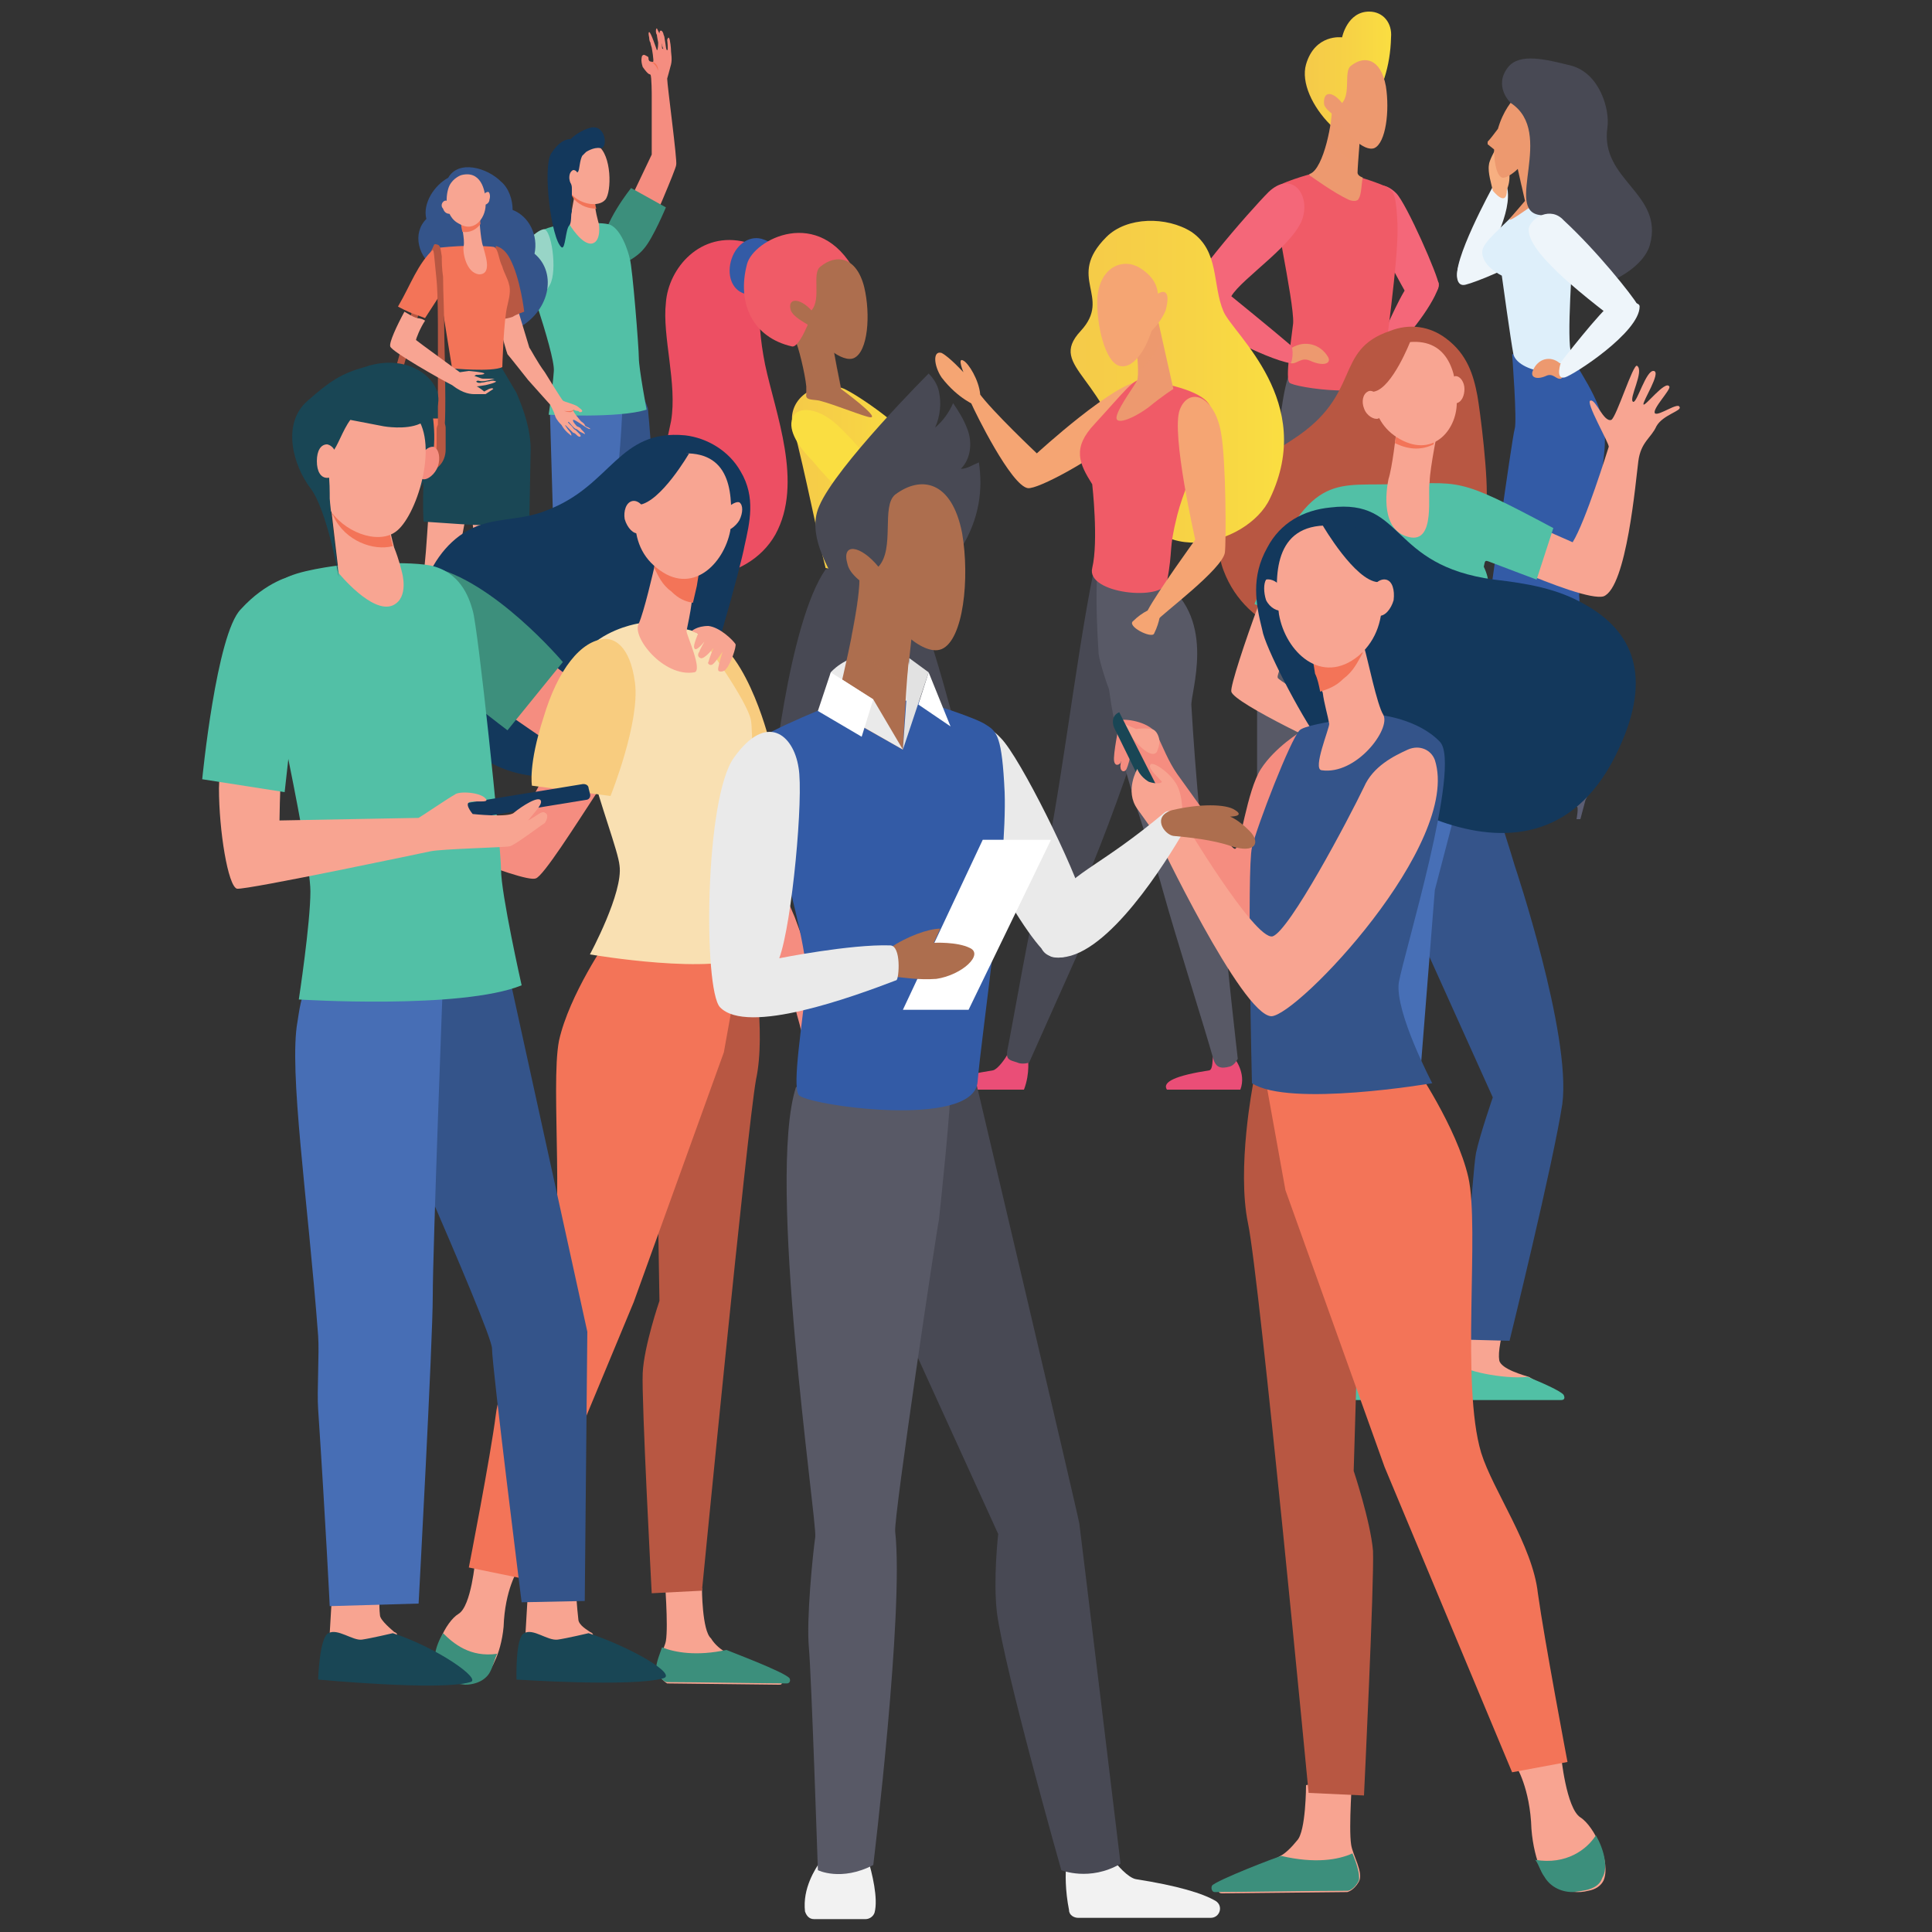 <?xml version="1.0" encoding="utf-8"?>
<!-- Generator: Adobe Illustrator 26.0.1, SVG Export Plug-In . SVG Version: 6.00 Build 0)  -->
<svg version="1.1" id="Layer_1" xmlns="http://www.w3.org/2000/svg" xmlns:xlink="http://www.w3.org/1999/xlink" x="0px" y="0px"
	 viewBox="0 0 150 150" style="enable-background:new 0 0 150 150;" xml:space="preserve">
<rect x="0" y="0" width="150" height="150" fill="#333333" stroke="none"/>
<style type="text/css">
	.st0{fill:#335BA6;}
	.st1{fill:#F46779;}
	.st2{fill:#484954;}
	.st3{fill:#585966;}
	.st4{fill:#F05B67;}
	.st5{fill:url(#SVGID_1_);}
	.st6{fill:#ED996F;}
	.st7{opacity:0.15;fill:#ED996F;}
	.st8{fill:#EEF5FA;}
	.st9{fill:#5C5E73;}
	.st10{fill:#F7AF81;}
	.st11{fill:#DEEFFA;}
	.st12{fill:#F8A592;}
	.st13{fill:#194655;}
	.st14{fill:#34548A;}
	.st15{fill:#476EB5;}
	.st16{fill:#F58D80;}
	.st17{fill:#3C8F7C;}
	.st18{fill:#F37458;}
	.st19{fill:#52C0A6;}
	.st20{fill:#13385C;}
	.st21{fill:#98D5C7;}
	.st22{fill:#B85742;}
	.st23{fill:#F37559;}
	.st24{fill:#1A4755;}
	.st25{fill:#B85843;}
	.st26{fill:#F8A492;}
	.st27{fill:#51C0A5;}
	.st28{fill:#35548A;}
	.st29{fill:#476FB6;}
	.st30{fill:#6A6D85;}
	.st31{fill:#AD6E4E;}
	.st32{fill:#ED4F63;}
	.st33{fill:url(#SVGID_00000046310787182259034710000000582047730475400328_);}
	.st34{fill:url(#SVGID_00000181810099738152549850000010202030028258329790_);}
	.st35{opacity:0.3;fill:#AD6E4E;}
	.st36{fill:#FADE41;}
	.st37{fill:#EA4E77;}
	.st38{fill:url(#SVGID_00000119079687514136129360000006867367927784278435_);}
	.st39{fill:#F5A573;}
	.st40{fill:#3D8F7C;}
	.st41{fill:#F8CC7F;}
	.st42{fill:#F8A491;}
	.st43{fill:#F9E0B2;}
	.st44{fill:#13375B;}
	.st45{fill:#F2F2F2;}
	.st46{fill:#EAEAEA;}
	.st47{fill:#E2E2E2;}
	.st48{fill:#FFFFFF;}
</style>
<g>
	<path class="st0" d="M112.5,60.7c0.1,0,0.3,0,0.4,0.2c0.2,0.3,0.6,0.6,0.9,0.7c1.7,0.3,2.8,0.8,3.3,1.1c0.3,0.2,0.2,0.7-0.2,0.7
		l-5.4,0c-0.2,0-0.3-0.1-0.4-0.3c-0.2-0.8-0.1-1.5-0.1-1.9c0-0.2,0.2-0.3,0.4-0.3L112.5,60.7z"/>
	<path class="st1" d="M107,26.9c0.2-0.5,1.6-3.8,2.3-4.7c0,0,2.2-1.1,2.4-0.2c0.1,0.8-2,3.9-3.7,5.3C107.9,27.4,106.7,27.5,107,26.9
		z"/>
	<path class="st0" d="M99.6,60.9c0.2,0.5,0.4,1.6,0.3,2.2c0,0.1-0.2,0.2-0.3,0.2l-2.1,0c-0.2,0-0.3-0.1-0.4-0.3
		c-0.1-0.9,0.4-1.8,0.6-2.1c0.1-0.1,0.2-0.1,0.3-0.1l1.3-0.1C99.4,60.6,99.6,60.7,99.6,60.9z"/>
	<path class="st1" d="M108.4,15c0.8,0.8,3.3,6.5,3.3,7.1c0.1,0.8-1.8,2.1-2.4,0.9c-0.2-0.4-2.9-4.9-2.9-6.8
		C106.3,14,107.5,14.1,108.4,15z"/>
	<path class="st2" d="M103.6,37.5l3.7,10.5c0,0-0.2,1.9-0.1,3.2c0.3,2.4,3.5,10.1,3.5,10.1s1.1,0.5,2.4-0.2c0,0-2.5-13.2-2.5-13.5
		c-0.1-0.4-3.4-18.5-3.4-18.5l-2.2-0.9L103.6,37.5z"/>
	<path class="st3" d="M100,29.3c-1.2,3.7-1.4,17.6-1.5,18.3c-0.1,0.8-0.9,3-0.9,4.1c0,2,0,9.3,0,9.3s1,0.4,2.3,0.1
		c0,0,2.1-9,1.9-13.7c0-0.6,4-12.2,4.1-12.7c0.1-0.5,0.5-5,0.5-5.7C106.2,28.4,100,29.3,100,29.3z"/>
	<path class="st4" d="M101.8,13.5c0,0-2.6,0.7-2.9,1.2c-0.3,0.5,1.6,8.7,1.5,10.4c-0.2,1.7-0.6,4.2-0.3,4.6c0.3,0.4,7.2,1.4,7.3-0.5
		c0.1-2,1.2-8.9,1.1-11.8c-0.1-2.3-0.3-2.5-0.7-2.8c-0.4-0.3-2.7-1-2.7-1L101.8,13.5z"/>
	<linearGradient id="SVGID_1_" gradientUnits="userSpaceOnUse" x1="101.338" y1="5.393" x2="108.056" y2="5.393">
		<stop  offset="0" style="stop-color:#F5CA49"/>
		<stop  offset="0.567" style="stop-color:#F7D345"/>
		<stop  offset="1" style="stop-color:#FADE41"/>
	</linearGradient>
	<path class="st5" d="M106.3,0.9c-1.7,0-2.1,2-2.1,2s-2.1-0.3-2.8,2.1c-0.4,1.4,0.5,3.3,1.9,4.7c1.9,1,4.6-2.2,4.7-6.8
		C108.1,1.8,107.4,0.9,106.3,0.9z"/>
	<path class="st6" d="M105.4,13.4c0-0.5,0.3-4.1,0.3-4.1l-2.3-1c0.1,0.9-0.6,4.8-1.7,5.2c-0.1,0,0,0.2,0.1,0.2c0,0,1.8,1.3,2.9,1.8
		c0.2,0.1,0.7,0.2,0.8-0.1c0.2-0.3,0.2-1.1,0.3-1.6C105.9,13.8,105.4,13.7,105.4,13.4z"/>
	<path class="st7" d="M103.1,10.8c0.4,0.6,1.5,1.6,2.3,2c0.1-1.2,0.3-3.5,0.3-3.5l-2.3-1C103.5,8.7,103.3,9.8,103.1,10.8z"/>
	<path class="st6" d="M104.2,8c0.7-0.8,0.1-2.5,0.7-2.9c1-0.8,2.3-0.6,2.7,1.6c0.3,1.9,0,4.4-0.9,4.8c-0.8,0.3-2.2-1.1-2.9-2.4
		c-0.3-0.2-0.9-0.6-1-1C102.7,7,103.5,7.1,104.2,8z"/>
	<path class="st6" d="M103.1,27.7c-0.6-1-1.8-1.3-2.8-0.7c-1.9,0-0.1,1.2-0.1,1.2c0.5,0.1,0.8-0.5,1.5-0.2
		C102.8,28.5,103.4,28.2,103.1,27.7z"/>
	<path class="st1" d="M101.2,16.7c-0.4,2.1-4.8,4.9-5.6,6.3c0,0,3.2,2.6,4.6,3.8c0.3,0.3,0.1,1.4,0,1.4c-1.9-0.3-7.4-3.1-8.3-4.5
		c-0.6-0.8,5.2-7.4,6.6-8.8C100.2,13.3,101.6,14.9,101.2,16.7z"/>
	<path class="st6" d="M107.6,26.9c0.4,0.2,0.6,0.3,0.5,0.8c-0.1,0.5-0.3,0.7-0.5,0.7c-0.2,0.1-0.4-0.3-0.4-0.6
		C107.2,27.5,107.4,26.8,107.6,26.9z"/>
</g>
<g>
	<path class="st8" d="M120.2,16.6c-0.5-0.2-1,0.2-2.3,0.8c-1.8,0.9-4.5,2.8-4.5,2.8c-0.5,1.2-0.3,2.1,0.4,1.9c0.8-0.2,3.6-1.3,6.4-3
		C121.4,18.4,120.9,16.9,120.2,16.6z"/>
	<path class="st8" d="M115.9,14.5c0,0,0.9-0.8,1.1,0c0.5,2-1.5,5.1-1.7,6.2c0,0-1.8,1.6-2.1,1C112.6,20.5,115.9,14.5,115.9,14.5z"/>
	<path class="st9" d="M122.8,60.5c0.3,0.3,0.7,1,0.3,1.6l-0.4,1.5h-0.3c0,0,0.2-1,0-1c-1,0.1-1.4,1-1.8,1c-0.3,0-2.2,0.1-2.2,0.1
		s-0.1-0.4,0.5-0.8c1.7-1.2,2.9-2.3,2.9-2.3L122.8,60.5z"/>
	<path class="st6" d="M122.6,48.7c1.3,1.9,0,8.6,0.1,11.8c0,0.7-3,2-2.1,1.1c0.3-0.3,0.6-0.6,0.7-0.8c0.2-0.3,0.3-0.6,0.3-1l-2-11.6
		L122.6,48.7z"/>
	<path class="st9" d="M114.9,60.5c0.3,0.3,0.7,1,0.3,1.6l-0.4,1.5h-0.3c0,0,0.2-1,0-1c-1,0.1-1.4,1-1.8,1c-0.3,0-2.2,0.1-2.2,0.1
		s-0.1-0.4,0.5-0.8c1.7-1.2,2.9-2.3,2.9-2.3L114.9,60.5z"/>
	<path class="st6" d="M118.3,48.9c0.9,2.5-2.8,9-3.5,11.6c-0.2,0.7-3,2-2.1,1.1c0.3-0.3,0.6-0.5,0.7-0.8c0.8-1.4,2.1-12.3,2.1-12.3
		L118.3,48.9z"/>
	<path class="st0" d="M121.9,27.5c1.2,2.1,2.8,4.2,2.7,6.8c0,2.6-2,11.3-2,11.9c0.1,0.6-0.1,2.5-0.1,2.5s-4,1.5-7.1-0.3
		c0,0,2-14.5,2.2-15.1c0.2-0.6-0.2-5.8-0.2-5.8H121.9z"/>
	<path class="st10" d="M117,14.7c0.4-0.9,0.1-2-0.1-2.3c-0.2-0.4-0.4,0.6-0.4,0.6s-0.3-0.8-0.4-1.4c0,0-0.5,0.9-0.5,1.2
		c-0.1,0.6,0.2,1.5,0.3,2C115.9,14.8,117,16.2,117,14.7z"/>
	<path class="st11" d="M118.6,15.4c-1.1,1.6-3.3,3.1-3.5,4c-0.2,1.2,1.5,2,1.5,2s0.7,5.1,0.9,6.1c0.4,1.6,5.2,2.1,4.5,0
		c-0.4-1.1,0.1-7.2,0.2-9.8C122.3,15.2,119.4,14.3,118.6,15.4z"/>
	<g>
		<path class="st6" d="M119.1,10.9c0.7,1.6,2,4.6,2,4.6s-0.7-0.1-1.3,0c-0.5,0.1-2.7,1.9-2.6,1.5l1.2-1.4l-0.9-4L119.1,10.9z"/>
		<path class="st7" d="M119.8,12.7C119.8,12.7,119.8,12.7,119.8,12.7c-0.6,0.9-1.2,1.4-1.7,1.7l-0.6-2.8l1.6-0.7
			C119.3,11.4,119.6,12.1,119.8,12.7z"/>
		<path class="st6" d="M117.7,7.5c-0.3,0.3-1,1.1-1.4,2.5l0,0c-0.3,0.4-0.6,0.8-0.8,1c0,0,0,0.1,0,0.2l0.5,0.4
			c0,1.3,0.3,2.2,0.7,2.2c0.4,0,1.4-0.7,2-1.8C119.8,11.4,117.8,7.4,117.7,7.5z"/>
	</g>
	<path class="st2" d="M117.3,8c3.5,2.3-0.6,8.4,2.3,8.7c2.9,0.4,1,4.2,2.4,5.3c1.4,1,5.5-0.8,6.1-3c1.1-4-3.9-5-3.3-9.1
		c0.2-1.4-0.6-4.2-2.8-4.8c-2-0.5-4-1-4.9,0.1C115.9,6.7,117.3,8,117.3,8z"/>
	<path class="st8" d="M118.7,17.7c-0.1,0.6,0.4,1.6,1.7,2.9c1.5,1.6,4.7,4,4.7,4c1.5,0.2,2.4-0.3,2-1c-0.4-0.7-3.1-4.1-5.7-6.5
		C120.4,16,118.9,16.9,118.7,17.7z"/>
	<path class="st6" d="M119,28.8c0.4-1,1.4-1.2,2.1-0.6c1.4,0,0.1,1.2,0.1,1.2c-0.4,0.1-0.6-0.5-1.2-0.2
		C119.3,29.5,118.8,29.3,119,28.8z"/>
	<path class="st8" d="M125.1,23.6c-0.8,0.5-3.9,4.5-3.9,4.5s-0.5,1.4,0.3,1.2c0.7-0.2,5.8-3.5,5.8-5.5
		C127.3,23.2,125.1,23.6,125.1,23.6z"/>
</g>
<g>
	<g>
		<g>
			<path class="st12" d="M41.3,52.7c0,0-0.3,0.4-0.3,0.8c0.1,0.2,0.3,0.5,0.3,0.5c0.7,0.3-2.5,1.5-2.5,0.9c0-0.2,0.1-0.7,0.2-0.9
				l0.8-1.8L41.3,52.7z"/>
			<path class="st13" d="M38.7,55.3h4.8l0,0c0.3-0.4-0.8-0.7-2.2-1.2c0,0-0.8,0.2-1.1,0.3c-0.4,0.1-0.8-0.4-1.1-0.3
				C38.8,54.2,38.7,55.2,38.7,55.3L38.7,55.3z"/>
			<path class="st12" d="M46.5,52.7c0,0-0.3,0.4-0.3,0.8c0.1,0.2,0.3,0.5,0.3,0.5c0.7,0.3-2.5,1.5-2.5,0.9c0-0.2,0.1-0.7,0.2-0.9
				l0.4-1.2L46.5,52.7z"/>
			<g>
				<path class="st14" d="M44.7,30l1.4,8.2l0.4,4.3l-2,10.7l2,0.2c0,0,3.9-9.1,4.1-10.8c0.4-4.1-0.3-10.9-0.3-10.9l-1.1-2.9L44.7,30
					z"/>
				<path class="st15" d="M43.2,29.7l-0.5,2.4l0.3,10.2l-3.6,10.3l1.9,0.6c0,0,5.3-8.5,5.7-10.2c1-4,1.3-10.8,1.3-10.8l-0.7-3
					L43.2,29.7z"/>
			</g>
			<path class="st13" d="M43.9,55.3h5.2l0,0c0.3-0.4-1-0.6-2.5-1.1c0,0-0.8,0.2-1.1,0.2c-0.4,0-0.9-0.4-1.1-0.3
				C43.9,54.2,43.9,55.2,43.9,55.3L43.9,55.3z"/>
			<g>
				<path class="st16" d="M49.8,4.7c0,0,0-0.4,0.1-0.4c0.1-0.1,0.2,0,0.4,0.1c0.1,0.1,0,0.2,0.1,0.3c0,0.1,0.3,0.1,0.3,0.1
					c0.1,0-0.1-1.1-0.1-1.1s-0.1-0.3-0.1-0.4c-0.1-0.1-0.1-0.4-0.1-0.4s-0.1-0.4,0-0.4c0.1-0.1,0.6,1.4,0.6,1.4
					c0.1,0,0.1-0.6,0.1-0.6S51,2.8,51,2.7c-0.1-0.1-0.1-0.5,0-0.5l0.2,0.4c0,0,0.1,0.2,0.1,0.4c0.1,0.2,0.1,0.6,0.1,0.7
					c0,0.1,0.1,0.1,0.1,0.1s-0.1-0.2-0.1-0.4c-0.1-0.1,0-0.2-0.1-0.4c-0.1-0.1-0.1-0.3-0.1-0.4c0-0.3,0.2-0.3,0.3,0
					c0,0.1,0.1,0.2,0.1,0.4c0.1,0.5,0.1,0.9,0.2,0.9s0-0.8,0-0.8s0.1-0.4,0.2,0C52.1,3.6,52.1,4,52.1,4c0,0.1,0.1,0.6,0,1
					c-0.1,0.4-0.3,1.1-0.3,1.1c0,0.5,0.8,6.4,0.7,6.7c0,0.3-2,4.9-2,4.9l-1.9-1.5l2-4.2c0-0.2,0-4.6,0-4.6s0-1.5-0.1-1.6
					c-0.1-0.1-0.1,0.1-0.6-0.6C49.8,4.9,49.8,4.7,49.8,4.7z"/>
				<path class="st17" d="M46.7,19.3c-0.1,0.6,0.5,1,0.8,1.4c0.1,0.1,1.7-0.4,2.5-1.4c0.7-0.8,1.7-3.2,1.7-3.2L49,14.6
					C49,14.6,46.8,17.3,46.7,19.3z"/>
				<path class="st18" d="M50.5,4.8c0.3,0.1,0.5,0.4,0.6,0.7C51.1,5.1,50.9,4.8,50.5,4.8z"/>
			</g>
			<path class="st19" d="M47.2,17.4c1,0.2,1.6,2.2,1.7,2.7c0.2,0.6,0.7,6.9,0.7,7.7c0,0.8,0.6,4,0.6,4c-2.1,0.7-7.6,0.4-7.6,0.4
				s0.3-2,0.4-3.4c0.1-1.4-2.7-9.2-2.7-9.2s1.3-1.4,1.8-1.7c0.4-0.3,1.8-0.5,1.8-0.5S46.2,17.2,47.2,17.4z"/>
			<path class="st12" d="M46.2,15.4c-0.1,0.7,0.3,2,0.3,2s0.2,1.3-0.5,1.5c-0.8,0.2-1.8-1.5-1.8-1.5l0.4-2.2
				C44.5,15.1,46.3,14.7,46.2,15.4z"/>
			<path class="st18" d="M46.3,16.2c-0.6,0-1.2-0.2-1.7-0.7c-0.1-0.1-0.1-0.2-0.2-0.3V15c0,0,1.9-0.4,1.8,0.2
				C46.2,15.6,46.2,16,46.3,16.2z"/>
			<g>
				<path class="st12" d="M46.4,11.3c1.1,0.7,1.1,3.6,0.6,4.2c-0.5,0.6-1.9,0.4-2.6-0.4c-0.7-0.7-0.3-3.3-0.3-3.3
					C44.1,11.8,45.3,10.6,46.4,11.3z"/>
				<path class="st20" d="M46.6,11.5c-0.5-0.1-1.1,0.3-1.1,0.3l-0.3,0.3c-0.2,0.4-0.2,1-0.3,1.2c-0.2,0.3-0.8,0.6-0.6,0.9
					c0.1,0.2,0.1,0.3,0.1,0.5s0,0.4,0,0.6c-0.1,0.2-0.1,0.4-0.1,0.6l0.1,0.5c-0.1,0.2,0,0.9-0.2,1.1c-0.3,0.3-0.3,1.9-0.6,1.7
					c-0.8-0.6-1.5-6.2-0.8-7.3c0.6-0.9,1.1-1.1,1.5-1.1c0.2-0.2,0.8-0.7,1.6-0.9C47.1,9.7,47.2,11.6,46.6,11.5z"/>
				<path class="st12" d="M44.5,13.2c-0.2,0.1-0.3,0.3-0.3,0.6s0.2,0.6,0.4,0.6c0.2-0.1,0.3-0.3,0.3-0.6S44.8,13.2,44.5,13.2z"/>
			</g>
			<path class="st21" d="M42.2,17.8c0.6-0.1,1.1,3.2,0.5,4.3c-0.6,1.1-1.7,2.1-1.7,2.1l-2.5-1.9C38.5,22.3,40.8,18.1,42.2,17.8z"/>
		</g>
	</g>
	<g>
		<g>
			<path class="st14" d="M41.5,19.7c0.3-1.4-0.4-2.9-1.7-3.4c0-0.8-0.3-1.7-0.9-2.2c-1.1-1.1-3.3-1.7-4.1-0.3c-1.1,0.6-2,2-1.7,3.2
				c-1.1,1.1-0.7,3,0.9,4c-0.1,1.2,0.6,2.5,1.7,3c0.3,0.1,0.6,0.3,0.7,0.4c-0.1-0.1,0.8,2.4,3.6,1.2C42.7,24.3,43.3,21.2,41.5,19.7z
				"/>
			<g>
				<path class="st22" d="M31.9,26.5c1.7-6.1,2.1-7,2.2-7.1c0,0,0,0.1-0.1,0.1L33.8,19c-0.1,0.1-0.3,0.1-1,2.4
					c-0.4,1.2-0.8,2.8-1.4,4.8c-1,3.4-1.8,6.8-1.8,6.9l0.4,0.1C30,33.1,30.9,29.9,31.9,26.5z"/>
			</g>
			<g>
				<path class="st12" d="M45.8,33.3c-0.1,0.1-1.2-0.8-1.3-0.7c-0.1,0.1,0.3,0.5,0.3,0.5s0.3,0.1,0.3,0.2c0.1,0.1,0.4,0.4,0.3,0.4
					l-0.4-0.2c0,0-0.2-0.2-0.3-0.2c-0.2-0.1-0.4-0.4-0.5-0.5c-0.1-0.1-0.1,0-0.1,0s0.1,0.1,0.3,0.3c0.1,0.1,0.1,0.2,0.3,0.3
					c0.1,0.1,0.2,0.2,0.3,0.3c0.2,0.2,0,0.3-0.2,0.1c-0.1-0.1-0.2-0.2-0.3-0.2c-0.3-0.3-0.6-0.6-0.6-0.6c-0.1,0,0.4,0.6,0.4,0.6
					s0.2,0.4-0.1,0.1c-0.4-0.3-0.6-0.7-0.6-0.7c-0.1-0.1-0.4-0.4-0.5-0.7c-0.1-0.4-0.4-0.9-0.4-0.9c-0.1-0.1-0.8-0.9-1.7-1.9
					c0,0-1.5-1.9-1.6-2c-0.1-0.2-1.4-5-1.4-5l1.8,0.2l1.3,4.3c0.1,0.1,0.6,1.1,1.2,1.9l0,0c0.3,0.5,1.3,2.1,1.4,2.2
					c0.1,0.1,1,0.3,1.2,0.5c0.1,0.1,0.3,0.2,0.3,0.3s-0.1,0.1-0.2,0.1c-0.1-0.1-0.1-0.1-0.2-0.1s-0.3-0.1-0.3-0.1
					c-0.1,0.1,0.6,0.9,0.6,0.9s0.3,0.2,0.3,0.3s0.3,0.2,0.3,0.2S46,33.4,45.8,33.3z"/>
				<path class="st23" d="M44.3,32c0.3-0.1,0.3-0.2,0.3-0.2c-0.3,0.2-0.8,0.1-0.8,0.1S44,32,44.3,32z"/>
			</g>
			<path class="st12" d="M40.1,34.3l-0.5,9.6c0,0-0.6,7.4-0.3,9.6c0,0.3,0.3,0.5,0.3,0.6c1.2,0.7,2,1.1,2,1.1h-4V54l0.1-0.4
				c0,0-1.1-7.2-1.1-7.7c-0.1-0.6,0.4-2.5,0.4-2.5l-1-9.1L40.1,34.3z"/>
			<path class="st12" d="M36.9,36.2l-1.6,8.5L32.4,53l0.1,1.2l0.1,0.9C31.9,55.5,31,55,31,55L30.9,54l0.5-0.9c0,0,0.3-6.7,1.5-8.9
				c0.2-0.3,0.5-8.1,0.8-8.2L36.9,36.2z"/>
			<path class="st24" d="M32.9,40.5c-0.1-0.4-0.1-5.1,0.4-7.8c0.4-2.4,1.2-3.3,1.5-4.1c0,0,0.4-0.1,0.4-0.2c0.6,0.1,1-1.1,1.6-1.1
				c0.3,0,0.6-0.1,0.9-0.1c0.4-0.1,0.7,1.2,1.1,1.1l1.3,2.2c0.6,1.4,1.1,2.9,1.1,4.4l-0.1,5.4C38.5,41,37.5,40.8,32.9,40.5z"/>
			<path class="st24" d="M37.6,54c0.1,0.2,2.1,0.9,3.1,0.8c0.6,0.2,1,0.4,1.1,0.5c0.1,0.1,0,0.2-0.1,0.2h-4.1
				C37.5,55.5,37.5,54.3,37.6,54z"/>
			<path class="st24" d="M31.5,55.8c0.4,0.2,1-0.2,1-0.6c0.1-0.4-0.1-1.1-0.1-1.1S32.1,55,31.7,55c-0.4,0-0.8-1-0.8-1
				C30.7,54.8,31.2,55.7,31.5,55.8z"/>
			<path class="st25" d="M38.5,19.1c0.4,0.1,0.8,0.4,1.1,1c0.8,1.5,1.1,4.1,1.1,4.1s-0.6,0.2-0.9,0.4c-0.6,0.2-1.1,0.2-1.1,0.2
				S38.4,19.1,38.5,19.1z"/>
			<path class="st18" d="M39.4,23.7c-0.3,1.1-0.4,4.8-0.4,4.8c-0.8,0.4-3.9,0.1-3.9,0.1S34.2,23,34.2,23s-0.1,0-0.1,0l-1.1,1.7
				c0,0-0.5-0.2-0.8-0.3c-0.6-0.2-1.3-0.6-1.3-0.6c1-1.7,1.5-3.3,2.8-4.5c0.3-0.1,2-0.2,2.2-0.2l0,0c0.3,0,0.6,0,0.7,0
				c0.2,0,1.7,0,1.8,0.1c0.3,0.2,0.3,0.9,0.6,1.5c0.1,0.4,0.4,0.9,0.5,1.3C39.7,22.6,39.5,23.2,39.4,23.7z"/>
			<path class="st12" d="M37.2,16.7c0,0,0.1,1.9,0.3,2.4c0.1,0.5,0.8,2.2-0.3,2.2c-1-0.1-1.3-1.7-1.2-2.2c0.1-0.5-0.2-1.8-0.2-1.8
				L37.2,16.7z"/>
			<path class="st23" d="M35.9,18c-0.1-0.4-0.1-0.6-0.1-0.6l1.4-0.7c0,0,0.1,0.3,0.1,0.7C37,17.8,36.5,18.1,35.9,18z"/>
			<path class="st12" d="M37.7,15.7c0.1,1.1-0.8,2.4-2,1.7c-1.3-0.6-1.1-2.4-0.8-3s0.9-0.8,0.9-0.8C37.3,13.2,37.7,14.7,37.7,15.7z"
				/>
			<path class="st12" d="M37.9,14.9c-0.2,0-0.4,0.2-0.4,0.4c-0.1,0.2,0,0.5,0.1,0.6c0.2,0,0.4-0.2,0.4-0.4
				C38.1,15.2,38,14.9,37.9,14.9z"/>
			<path class="st12" d="M34.5,15.6c-0.2,0.1-0.3,0.4-0.1,0.6c0.1,0.3,0.3,0.4,0.5,0.4c0.2-0.1,0.3-0.4,0.1-0.6
				C34.9,15.7,34.7,15.5,34.5,15.6z"/>
			<path class="st25" d="M34.4,32.7c-0.1-0.1-0.3-0.2-0.4-0.2h-2.4v4.1h1.5c0.8,0,1.5-0.7,1.5-1.7v-1.7C34.6,33,34.5,32.8,34.4,32.7
				z"/>
			<path class="st18" d="M34,32.5h-3.9c-0.4,0-0.8,0.4-0.8,0.8v1.3c0,1.1,0.8,2,1.8,2h1c1,0,1.8-0.9,1.8-2v-1.3
				c0-0.3,0.3-0.6,0.6-0.6l0,0C34.3,32.6,34.2,32.5,34,32.5z"/>
			<g>
				<path class="st22" d="M34.5,26.3c0-2-0.1-3.6-0.1-4.8c-0.1-0.7-0.1-1.2-0.1-1.6c-0.1-0.6-0.1-0.8-0.3-0.9c-0.1,0-0.2-0.1-0.3,0
					c0,0-0.1,0.2-0.1,0.4c0.1,0.1,0.1,0.4,0.3,2.4c0.1,1.2,0.1,2.8,0.1,4.7c0,3.3,0,6.5,0,6.6h0.5C34.6,33.1,34.6,29.7,34.5,26.3z"
					/>
			</g>
			<path class="st26" d="M37,30c0.1,0,0.7-0.1,0.7-0.1s0.9-0.2,0.8-0.3c-0.1,0-0.2-0.1-0.5,0c-0.2,0-0.4,0.1-0.6,0.1
				c-0.3,0.1-0.5-0.1-0.4-0.1c0.1-0.1,0.2,0,0.4,0c0.4,0,1-0.2,1-0.2s-0.5,0-0.9,0c-0.2,0-0.5-0.2-0.7-0.2c0.1,0,0.1-0.1,0.2-0.1
				c0.1,0,0.6,0,0.6-0.1c0-0.1-1.2-0.2-1.2-0.2l-0.7,0.1c0,0-3.3-2.4-3.4-2.5c0-0.1,0.3-0.9,0.7-1.5c-0.1-0.1-0.4-0.2-0.6-0.2
				c-0.4-0.1-0.8-0.4-1-0.5c-0.6,1.1-1.2,2.4-1.1,2.7c0.1,0.4,4,2.6,4.8,3c0.9,0.7,1.5,0.7,1.8,0.7c0.2,0,0.8,0,0.8,0
				s0.6-0.4,0.6-0.4c-0.1-0.2-0.7,0.2-0.7,0.2S37.1,30,37,30C36.9,30,37,30,37,30z"/>
		</g>
	</g>
</g>
<g>
	<g>
		<path class="st12" d="M116.4,105.6c-0.1-0.6,0.1-1.8,0.7-3.7c-1.1,0-2-0.4-3.1-0.4c-0.3,1.7-0.8,4.4-0.8,4.4v2.2l7.8,0.1
			c0,0-0.1,0-2.3-1.3C118.4,106.8,116.5,106.3,116.4,105.6z"/>
		<path class="st27" d="M113.2,108.7h8c0.3,0,0.3-0.2,0.2-0.4c-0.2-0.3-1.8-1-2.8-1.4c-1.9,0.2-5.1-0.5-5.3-1
			C112.7,107.3,112.9,108.7,113.2,108.7z"/>
	</g>
	<g>
		<path class="st12" d="M106.7,105.6c-0.1-0.6-0.2-1.5,0-3.8c-1.1,0-2.1-0.2-3.2-0.2c0,1.7,0,4.3,0,4.3v2.2l7.8,0.1
			c0,0-0.1,0-2.3-1.3C108.7,106.8,106.8,106.3,106.7,105.6z"/>
		<path class="st27" d="M103.4,108.7h8c0.3,0,0.3-0.2,0.2-0.4c-0.2-0.3-1.8-1-2.8-1.4c-1.9,0.2-5.1-0.5-5.3-1
			C103.1,107.3,103.3,108.7,103.4,108.7z"/>
	</g>
	<path class="st12" d="M112.4,41.8l2.9-2.9c0,0,3.1,1.6,6.8,3.2c1-1.6,2.7-7.1,2.8-7.4c0.1-0.2-1.9-3.6-1.4-3.6
		c0.4-0.1,1,1.7,1.6,1.5c0.4-0.2,1.7-4.4,2-4.2c0.6,0.4-0.7,2.6-0.3,2.8c0.3,0.1,1-2.5,1.6-2.4c0.6,0.1-0.9,2.4-0.8,2.6
		c0.1,0.2,1.7-1.9,2-1.4c0.2,0.2-1.4,1.8-1.1,2.1c0.3,0.2,1.8-0.9,1.9-0.5c0.2,0.3-1.3,0.6-1.8,1.5c-0.4,0.9-1.2,1.2-1.4,2.7
		c-0.2,1.5-0.9,9.8-2.7,10.5C122.7,46.8,112.4,41.8,112.4,41.8z"/>
	<path class="st28" d="M114.3,57.6l-2.3,1.3l-4.8,7l8.7,19.3c0,0-1,2.9-1.3,4.3c-0.3,1.5-1.1,14.5-1.1,14.5l3.7,0.1
		c0,0,3.4-13.8,4.1-18.4c0.7-5.4-3.7-18.5-3.7-18.5c-0.8-2.7-2.6-8.1-2.6-8.1S114.4,57.8,114.3,57.6z"/>
	<path class="st29" d="M106.1,55c0,0,0.2,1.6-0.8,3.6c-0.6,1.2-1.7,2.1-2.3,3.5c-1.4,2.7-2.1,6.4-1.7,8.9c0,0,2.9,10.5,2.8,14.4
		c0,1.4-0.6,4-0.9,5.7c-0.3,1.5-0.3,13-0.3,13l4.1-0.1l3.1-18.5l1.3-16.4l2.9-11.1L106.1,55z"/>
	<path class="st22" d="M114.7,30.7c-0.3-1.6-0.8-3.2-2.4-4.4c-1.3-1-2.9-1.2-4.4-0.6c-4.4,1.5-2.1,4.9-7.5,8.4
		c-1.7,1.1-2.3,1.5-3.6,3C95,39.2,94.1,42,95,44.3c1.8,4.8,7.3,6.1,10.2,5.1c5.4-1.8,9.9-8.4,10.2-10.2
		C115.6,37.2,114.9,31.8,114.7,30.7z"/>
	<path class="st19" d="M115.6,43.6c1.3,0.5,3.7,1.4,3.7,1.4l1.3-4c-7.7-4.1-7-3.5-12.8-3.4c-4.5,0.1-6.4-0.8-10.4,9.3
		c0,0,3,1.3,4.1,1.7c0.4-1.3,1.3-3.8,1.8-2.3c0.8,2.2,1.2,4.3,1.7,6.5c0.2,1.3,0.8,3,0.4,4.3c0,0,3.1,0.6,5.4,0.8l0,0
		c1.1,0,2.3-0.1,3.3-0.3c0,0,0.4-9.4,0.7-9.7c0.2-0.4,1.4-1.8,0.4-3.9C115.3,43.5,115.3,43.5,115.6,43.6z"/>
	<path class="st12" d="M109.8,59.8c0,0,0.3,0,0.4,0c0.2,0,0.6,0,0.6,0s0.1-0.1,0.3-0.2c0.1,0,0.2,0,0.3-0.1c0.1,0,0.2-0.1,0.2-0.2
		c0.2-0.1,0.4-0.1,0.6,0c0.1,0.1-1.3,0.9-1.3,0.9c-1.2,0-2.6,0.6-5.4-1.2c-1.7-0.6-9.7-4.4-9.9-5.3c-0.1-0.4,1.1-4,2.1-6.7
		c0.8,0.3,2.4,1.1,3.3,1.4c-0.9,1.7-1.9,4-1.8,4.2c0,0.1,0.1,0.2,5.5,3.6c0.1,0.1,0.2,0.2,0.4,0.2c0.3,0.2,0.8,0.5,1.2,0.8l1.6-0.1
		c0,0,2.4,0.1,2.6,0.4c0,0.1-0.2,0.2-0.4,0.2l0,0h-0.1l0,0c-0.2,0-0.6,0-0.7,0.1c-0.1,0-0.2,0.1-0.3,0.2c1.6,0.5,1.4,0.4,1.9,0.3
		c0.1,0,0.2,0,0.3,0c0.2,0,0.3-0.1,0.6-0.1s0.4,0.1,0.4,0.1s0,0.1-0.2,0.2c-1.2,0.5-2.1,0.3-2.4,0.3c-0.2,0,0.2,0.1,0.8,0.1
		c0.1,0,0.3,0,0.6,0c0.1,0,0.2-0.1,0.3-0.1s0.2,0,0.3,0s0.3-0.1,0.4-0.1c0.4,0,0.6,0,0.7,0.1c0.1,0.1-1.7,0.8-1.7,0.8
		s-1.2,0.2-1.6,0.2C109.7,59.7,109.5,59.8,109.8,59.8z"/>
	<path class="st12" d="M108.4,33.6c0,0-0.3,2.7-0.6,3.6c-0.2,1-0.6,4,1.6,4.5c2.1,0.5,1.4-3.4,1.6-4.3c0-1,0.7-4.4,0.7-4.4
		L108.4,33.6z"/>
	<path class="st18" d="M108.3,34.4C108.4,34.4,108.4,34.5,108.3,34.4c1.2,0.6,2.2,0.5,3,0.1c0.1-0.9,0.2-1.5,0.2-1.5l-3.1,0.6
		C108.4,33.6,108.4,34,108.3,34.4z"/>
	<path class="st12" d="M109.1,26.6c0,0-1.2,0.3-2,1.5c-0.7,1.2-1.1,4.5,1.6,6s4.5-0.9,4.4-3C113.1,28.9,112.4,26.1,109.1,26.6z"/>
	<path class="st12" d="M113.7,30.2c0,0.5-0.2,1-0.6,1.1c-0.3,0-0.7-0.4-0.7-1c0-0.5,0.2-1,0.6-1.1C113.4,29.2,113.7,29.7,113.7,30.2
		z"/>
	<path class="st22" d="M109.5,26.5c0,0-1.4,3.6-2.8,3.9c-1.4,0.3-1.3,2.1-1.3,2.1s-0.2-4,1.1-5C107.7,26.6,109.5,26.5,109.5,26.5z"
		/>
	<path class="st12" d="M107.3,31.2c0.2,0.5,0.1,1.1-0.3,1.3c-0.3,0.1-0.9-0.2-1.1-0.8c-0.2-0.5-0.1-1.1,0.3-1.3
		C106.5,30.2,107.1,30.6,107.3,31.2z"/>
</g>
<g>
	<g>
		<path class="st9" d="M67.5,81.8c-0.9,1.3-1.2,1.9-0.6,2.3c0.5,0.4,4,1.7,5.1,1.7c1.1-0.1-2.9-3.1-3-3.1
			C68.9,82.6,67.5,81.8,67.5,81.8z"/>
		<path class="st30" d="M65.9,83.3c-0.5,1.5-0.6,2.1,0,2.3c0.6,0.2,4.3,0.4,5.4,0c1.1-0.4-3.7-2.3-3.7-2.3S65.9,83.3,65.9,83.3z"/>
		<path class="st31" d="M70.3,67.9c-1.7,2.6-1.9,10.2-2.8,13.9c0,0,3.7,2.7,2.5,1.6c-0.5-0.4-1.2-1.5-1.1-1.9c0,0,3.7-9.6,5-13.6
			C74.2,67.1,70.3,67.9,70.3,67.9z"/>
		<polygon class="st31" points="64.8,68.9 63.4,58.7 68.7,56.9 68.3,67.9 		"/>
		<path class="st31" d="M64.8,68.9c-1.4,2.4,0.9,10.6,1.1,14.4c0,0.9,4.3,1.3,2.9,0.6c-0.5-0.3-1.6-1.2-1.6-1.6l1.1-14.4L64.8,68.9z
			"/>
		<path class="st31" d="M70.5,68.6l-2.9-9.5l5.1-2.2c0,0,1.2,8.6,1.2,10.9C74,68.7,70.5,68.6,70.5,68.6z"/>
		<path class="st2" d="M64.1,44.2c-2.9,4.2-4.2,17-4.3,18.5c0,0.9,5.8,1.3,9.7,0.8c5.5-0.8,5.9-2.3,5.9-2.3s-2.7-11-4.1-14
			c-0.6-1.2-1.9-4.1-1.9-4.1L64.1,44.2z"/>
		<path class="st32" d="M52.1,32.7c-1.6,7.8-2.7,8.5-1.4,10.6c1.4,2.3,7.3,2.1,9.5-1.8c2.2-4,0-9.4-0.8-13.2c-1.6-8,2-8.5-1.5-9.5
			c-3.5-0.9-6,2-6.2,4.7C51.4,26.1,52.6,29.8,52.1,32.7z"/>
		
			<linearGradient id="SVGID_00000158006892767726719380000003631800476111965611_" gradientUnits="userSpaceOnUse" x1="65.183" y1="35.432" x2="72.12" y2="35.432">
			<stop  offset="0.112" style="stop-color:#FADE41"/>
			<stop  offset="0.497" style="stop-color:#F7D345"/>
			<stop  offset="1" style="stop-color:#F5CA49"/>
		</linearGradient>
		<path style="fill:url(#SVGID_00000158006892767726719380000003631800476111965611_);" d="M72.1,37.1c-0.3-1.1-3.3-5.1-4.5-5.5
			c-2-0.7-3.6,1.1-1,2.9c1,0.7,3.5,4.4,4.3,4.8C72,40,72.2,37.7,72.1,37.1z"/>
		
			<linearGradient id="SVGID_00000058562159420847432530000001185502501881005713_" gradientUnits="userSpaceOnUse" x1="61.436" y1="37.242" x2="70.754" y2="37.242">
			<stop  offset="0" style="stop-color:#F5CA49"/>
			<stop  offset="0.567" style="stop-color:#F7D345"/>
			<stop  offset="1" style="stop-color:#FADE41"/>
		</linearGradient>
		<path style="fill:url(#SVGID_00000058562159420847432530000001185502501881005713_);" d="M65.3,30.1c0.8,0.2,4.7,2.9,5.3,4
			c0.7,1.5-0.9,3.9-0.9,3.9s-0.3,3.6-0.3,5c0,2.2-5.3,1.1-5.3,1.1c-0.5-1.9-1.6-7.5-2.5-10.9C61,31.3,62.9,29.5,65.3,30.1z"/>
		<g>
			<path class="st0" d="M59.3,18.6c1,0.3,1.4,1.5,1,2.7c-0.4,1.2-1.6,1.8-2.5,1.5c-1-0.3-1.4-1.5-1-2.7
				C57.2,18.9,58.3,18.2,59.3,18.6z"/>
			<g>
				<path class="st31" d="M62.6,30c-0.1-1-0.6-3.1-0.9-3.7c-0.5-0.9,0.6-2.3,0.6-2.3l2.1,1.3c0.3,2,0.9,4.9,0.9,4.9s3,2.2,2.3,2.2
					c-0.4,0-2.8-1-4-1.3c-0.5-0.1-1.1,0-1-0.5C62.6,30.4,62.6,30.2,62.6,30z"/>
				<path class="st35" d="M65.3,30.1c0,0-0.6-2.9-0.9-4.9l-2.1-1.3c0,0-1.1,1.4-0.6,2.3c0.2,0.3,0.3,0.9,0.5,1.5
					C63.1,29,65.3,30.1,65.3,30.1z"/>
			</g>
			<path class="st4" d="M66.4,21.1L63,24.5c0,0-0.9,2.5-1.5,2.4c-3.1-0.7-4.3-3.4-3.5-6.4C58.5,18.6,63.6,15.9,66.4,21.1z"/>
			<path class="st31" d="M63,24.1c0.8-0.9,0-2.9,0.7-3.4c1.2-1,2.8-0.8,3.4,1.6c0.5,2.1,0.3,5-0.8,5.5c-0.9,0.4-2.7-1.1-3.6-2.6
				c-0.3-0.2-1.1-0.6-1.3-1.1C61.1,23.1,62.1,23.1,63,24.1z"/>
		</g>
		<path class="st31" d="M70.5,36.4c0.8,0.1,0.8,0.4,0.8,0.6c0.1,0.2-1.1,0.4-1.1,0.4l0-0.4L70.5,36.4z"/>
		<path class="st36" d="M61.6,32.3c0.4-0.7,1.8-0.7,3.3,0.6c2.1,1.9,4.4,5.2,4.4,5.2c0.8-1.2,1.9-2,2.2-0.8c0.5,1.9-0.2,3.9-1.1,4
			c-1.2,0.2-4.6-2.2-7.3-5.5C61.8,34.5,61.1,33.2,61.6,32.3z"/>
		<path class="st31" d="M68.6,37.1c0.8,0.1,0.8,0.6,0.9,0.8c0.1,0.2-0.4,0.5-0.7,0.5c-0.2,0-0.4-0.3-0.4-0.7
			C68.3,37.5,68.6,37.1,68.6,37.1z"/>
	</g>
	<g>
		<path class="st37" d="M94.2,82c-0.1,0.2,0,1-0.3,1.1c-2.6,0.4-3.7,0.9-3.3,1.5l5.7,0c0.5-1.3-0.5-2.5-0.5-2.5L94.2,82z"/>
		<path class="st37" d="M78.2,81.9c-0.1,0.2-0.7,1.1-1.1,1.2c-2.6,0.4-3.7,0.9-3.3,1.5l5.7,0c0.5-1.3,0.3-2.5,0.3-2.5L78.2,81.9z"/>
		<path class="st2" d="M84.9,44.4c-1.4,6.8-2.7,18.5-4.1,24c-0.9,3.6-2.1,10.7-2.6,13.2c-0.1,0.7,0.2,0.7,0.8,0.9
			c0.2,0.1,0.6,0.1,0.9,0c0,0,3.7-8.3,4.6-10.3c0.9-2,0.3-5,0.3-5C88.3,58.6,91,49,91,49C90.9,46.5,85.3,42.2,84.9,44.4z"/>
		<path class="st3" d="M93.7,67.6c-0.3-1.1-0.9-7.6-1.2-12.8c-0.1-1,2-6.6-2.1-9.6c-1.1-0.8-5.2-0.8-5.2-0.8s-0.2,2,0.1,6.4
			c0.1,0.7,0.7,2.5,0.8,2.7c0.9,6.6,3.1,11.6,4.2,15.7c1,3.6,3.2,10.5,3.9,13c0.2,0.7,0.6,0.8,1.3,0.6c0.3-0.1,0.5-0.4,0.6-0.6
			c0,0-0.9-7.8-1-9.9C94.9,70.1,93.7,67.6,93.7,67.6z"/>
		
			<linearGradient id="SVGID_00000129203716192357203490000016152008867790488767_" gradientUnits="userSpaceOnUse" x1="83.108" y1="29.641" x2="99.71" y2="29.641">
			<stop  offset="0" style="stop-color:#F5CA49"/>
			<stop  offset="0.567" style="stop-color:#F7D345"/>
			<stop  offset="1" style="stop-color:#FADE41"/>
		</linearGradient>
		<path style="fill:url(#SVGID_00000129203716192357203490000016152008867790488767_);" d="M92.5,18c-1.9-1.2-5-1.2-6.6,0.4
			c-3.2,3.2,0.5,4.6-2,7.3c-2.7,2.9,2.4,3.5,3.6,11.3c1.2,7.7,9.4,5.4,11.1,1.7c3.6-7.5-2.8-12.7-3.6-14.5
			C94.1,22.1,94.7,19.5,92.5,18z"/>
		<g>
			<path class="st39" d="M74.8,28c-0.5-0.3,0,0.9,0,0.9s-1.1-1.2-1.7-1.5c-0.7-0.2-0.6,1,0,1.9c1.3,1.7,2.7,2.2,2.7,2.2l0.3-0.9
				C76,29.5,75.2,28.2,74.8,28z"/>
			<path class="st39" d="M88.6,29.6c-2,0-8.1,5.6-8.1,5.6s-3.5-3.3-4.5-4.7c0,0-0.9,0.1-0.6,0.8c0.3,0.7,3.1,6.4,4.4,6.6
				c0.8,0.1,5-2.2,7.3-4.1C89.5,32,90.6,29.6,88.6,29.6z"/>
		</g>
		<path class="st4" d="M88.6,29.5c-0.6-0.1-1.3,0.9-3.6,3.4c-1.8,1.9-1.2,3.1-0.2,4.7c0,0,0.5,4.4,0,6.5c-0.5,2,5.5,2.6,5.8,1.1
			c0.5-2.7,0.1-2.4,0.8-5.2c0.9-3.5,3-6.3,2.6-8.3C93.8,30.7,91.7,29.9,88.6,29.5z"/>
		<g>
			<path class="st39" d="M91.6,31.8c-0.7,1.8,1.2,10.1,1.2,10.1s-2.9,4-3.7,5.5c0,0,0.2,1.3,0.7,0.8c0.5-0.6,5.1-4,5.3-5.3
				c0.1-0.7,0.1-7.1-0.3-9.3C94.3,30.7,92.3,30,91.6,31.8z"/>
		</g>
		<path class="st6" d="M88,25.9c0.4,1.7,0.4,3.3,0.3,3.6c-0.1,0.3-1.4,2-1.6,2.8c-0.2,0.8,1.3,0.2,2.5-0.7c1.1-0.9,1.9-1.4,1.9-1.4
			l-1.3-5.8L88,25.9z"/>
		<path class="st7" d="M88,25.9l1.8-1.5l0.4,1.9c0,0,0,0,0,0c-0.5,1.2-1.2,2.2-1.8,2.4C88.4,28.1,88.3,27.1,88,25.9z"/>
		<path class="st39" d="M89.9,22.8c-0.1-0.9-0.6-1.5-1.4-2c-1.3-0.8-3.1-0.1-3.3,2.3c-0.1,2.1,0.6,5,1.7,5.3c1,0.3,2-1.1,2.5-2.7
			c0.5-0.5,0.9-1.1,1.1-1.6C90.9,22.6,90.4,22.5,89.9,22.8z"/>
		<path class="st39" d="M89.6,49.2c0.5-1,0.5-1.8,0.5-1.8l-1,0c-0.4,0.2-0.8,0.5-1.1,0.8C87.4,48.6,89.4,49.6,89.6,49.2z"/>
	</g>
</g>
<g>
	<g>
		<path class="st16" d="M67.7,82.5c0,0-0.4-0.4-0.6-0.6c-0.1-0.2-0.6-0.8-0.6-0.8s-1.3-2.2-1.1-2.3c0.2-0.1,0.7,0.2,0.8,0.3
			c0.1,0.1,0.3,0.2,0.4,0.3s0.3,0.1,0.4,0c0.1-0.1-0.2-0.6-0.4-0.9c-0.6-0.5-2.3-1.5-2.6-1.6c-0.2-0.1-1.8-4.3-2.3-5.7l0,0
			c-1-2.3-1.9-4.7-2-5l-1-10.6l-4.2-1.2c0,0,0.9,11.8,1.1,12.3c0.1,0.3,2.8,5.4,2.8,5.4c1.4,2.5,2.8,4.7,3.1,5.1
			c0,0,0.3,1.4,0.6,2.4c0.2,1,0.8,1.7,0.8,1.9c0,0,0.3,1,1,1.8c0.7,0.8,0.4-0.2,0.4-0.2s-0.9-1.6-0.8-1.7c0.1,0,0.6,0.9,1.2,1.7
			c0.2,0.2,0.3,0.4,0.6,0.6c0.4,0.5,0.9,0.4,0.6-0.2c-0.1-0.2-0.3-0.5-0.6-0.9c-0.2-0.2-0.3-0.5-0.4-0.8c-0.2-0.4-0.4-0.9-0.4-0.9
			s0-0.1,0.2,0.1c0.2,0.3,0.6,1,1,1.4c0.2,0.2,0.7,0.8,0.7,0.8s0.8,0.8,0.8,0.6c0.3-0.2-0.1-0.9-0.4-1.1c-0.1-0.3-0.6-0.8-0.6-0.8
			s-0.7-1.2-0.6-1.3c0.1-0.1,2.3,2.5,2.7,2.3C68.4,83.3,67.7,82.5,67.7,82.5z"/>
	</g>
	<path class="st16" d="M25.1,60c0,0-0.2-0.3-0.3-0.4c-0.2-0.2-0.4-0.4-0.4-0.4s0-0.1-0.1-0.4c0-0.1-0.1-0.2-0.1-0.3
		c0-0.1,0-0.2,0-0.3c-0.1-0.3-0.2-0.5-0.4-0.4c-0.1,0,0.1,1.8,0.1,1.8c0.9,1.1,1.3,2.7,5.2,3.9c1.9,1,11.5,5.1,12.5,4.7
		c0.6-0.2,3-4,4.9-6.9c-0.9-0.4-2.8-1.3-3.9-1.8c-1,2.1-2.4,4.5-2.8,4.8c-0.1,0-0.3,0-7.7-2.2c-0.2-0.1-0.3-0.1-0.6-0.2
		c-0.6-0.1-1.1-0.3-1.7-0.5l-1-1.6c0,0-2-2.1-2.3-1.8c-0.1,0.1,0,0.3,0.1,0.5l0,0c0,0,0,0.1,0.1,0.1l0,0c0.2,0.2,0.3,0.5,0.4,0.5
		c0,0.1,0.1,0.2,0.1,0.4c-1.8-0.9-1.4-1-1.8-1.4c-0.1-0.1-0.2-0.2-0.3-0.3c-0.1-0.2-0.1-0.4-0.2-0.5c-0.1-0.2-0.4-0.3-0.4-0.3
		c-0.1,0-0.1,0.1,0,0.3c0.4,1.4,1.3,2.2,1.4,2.5c0.1,0.2-0.2-0.1-0.7-0.6c-0.1-0.1-0.3-0.3-0.4-0.4s-0.1-0.3-0.1-0.4
		c-0.1-0.1-0.1-0.2-0.2-0.3c-0.1-0.1-0.1-0.3-0.2-0.4c-0.2-0.3-0.4-0.5-0.6-0.5c-0.1,0,0.6,2.1,0.6,2.1s0.8,1.2,1,1.4
		C25.3,60.2,25.3,60.4,25.1,60z"/>
	<path class="st20" d="M57.8,42.4c0.4-1.8,0.9-3.8-0.3-5.8c-0.9-1.6-2.6-2.6-4.3-2.8c-5.2-0.5-5.7,3.9-10.7,5.8
		c-2.1,0.9-4.3,0.5-6.2,1.6c-3.4,1.9-5.2,7.4-3,12.4c5.5,12.4,18.7,4.3,20.4,1.8C54.9,53.8,57.6,43.6,57.8,42.4z"/>
	<g>
		<path class="st16" d="M56.5,50.6c-2.8,0.9-10.4,3.1-10.8,3.1l-7-5.3L34.5,52c0,0,9.5,6.7,10.1,6.9c0.4,0.2,8.8-3.9,12.8-5.7
			C57.2,52,57.1,51.7,56.5,50.6z"/>
		<path class="st40" d="M43.7,51.4l-4.3,5.3c0,0-4.5-3.4-6.3-5.2c-2-2.2-4.3-6.9-4-7c0.9-0.4,2.9-0.9,4.3-0.5
			C38.3,45,43.7,51.4,43.7,51.4z"/>
	</g>
	<g>
		<path class="st41" d="M55.3,59.8l4.4-2.4c0,0-2-8-5.5-8.2L55.3,59.8z"/>
		<path class="st42" d="M36.9,121.1c0,0-0.3,3.6-1.3,4.2c-1,0.6-2.2,3.1-1.6,4.4c0.2,0.4,0.6,0.6,1.1,0.8c1.3,0.4,2.8-0.2,3.3-1.5
			c0.3-0.6,0.6-1.6,0.7-2.7c0.1-2.9,1.1-4.4,1.1-4.4L36.9,121.1z"/>
		<path class="st42" d="M51.6,122.5c0,0,0.3,3.7,0.1,4.9c-0.1,0.6-0.9,1.9-0.6,2.5c0.3,0.6,0.7,0.8,0.7,0.8l8.7,0.1
			c0.4,0,0.1-0.3-0.2-0.5c-0.7-0.4-1.1-0.8-3.1-1.6c-0.1-0.1-0.6-0.3-0.8-0.4c-0.4-0.2-0.9-0.6-1.2-1.1c-0.7-0.6-0.7-3.9-0.7-3.9
			L51.6,122.5z"/>
		<path class="st22" d="M58.4,74.1c0,0,1.1,6,0.3,9.7c-0.7,3.9-4.2,39.7-4.2,39.7l-3.9,0.2c0,0-0.8-15-0.7-17.1
			c0.1-2.1,1.3-5.6,1.3-5.6L51,88.9L55.8,73L58.4,74.1z"/>
		<path class="st18" d="M47.2,72.9c0,0-3,4.3-3.8,7.9c-0.7,3.6,0.6,14.6-0.9,19.3c-0.8,2.5-3.6,6.5-4,9.7
			c-0.4,3.2-2.1,11.9-2.1,11.9l3.9,0.8l8.9-21.4l7-19.4l1.8-10L47.2,72.9z"/>
		<path class="st43" d="M49.6,48.4c0,0-2.1,0.3-3.7,1.7c-3.3,3,2,14.9,2.2,17.1c0.3,2.1-2.3,6.9-2.3,6.9s9.9,1.7,12.5,0
			c0,0,0.3-16.8,0-18.2c-0.3-1.5-3.6-6.1-4.1-6.7C53.8,48.7,49.6,48.4,49.6,48.4z"/>
		<path class="st12" d="M51,43.3c0,0,0,0.1-0.1,0.3c-0.2,0.9-0.9,3.9-1.3,4.8c-0.6,1,1.9,4.2,4.3,3.8c0.7-0.1-0.6-2.9-0.6-3.2
			c0.1-0.5,0.3-1.4,0.4-2.2c0.1-0.4,0.2-0.9,0.3-1.3c0.2-1.2,0.4-2.3,0.4-2.3L51,43.3z"/>
		<path class="st18" d="M50.8,43.6c0-0.2,0.1-0.3,0.1-0.3l3.6-0.1c0,0-0.2,1-0.4,2.3c-0.1,0.4-0.2,0.9-0.3,1.3
			c-0.6-0.1-1.1-0.3-1.7-0.9c-0.7-0.5-1-1.2-1.3-1.8C50.8,43.9,50.8,43.7,50.8,43.6z"/>
		<path class="st12" d="M53.1,35.2c0,0-1.4,0.2-2.6,1.5C49.4,38,48.3,42,51,44.1c2.7,2.2,5.2-0.3,5.7-2.9
			C56.9,38.6,56.9,35.1,53.1,35.2z"/>
		<path class="st12" d="M57.4,40.4c-0.3,0.5-0.9,0.9-1.2,0.8c-0.3-0.2-0.3-0.8,0-1.4c0.3-0.5,0.9-0.9,1.2-0.8
			C57.7,39.2,57.7,39.8,57.4,40.4z"/>
		<path class="st20" d="M53.5,35.2c0,0-2.2,3.8-3.9,4c-1.7,0.2-1.8,2.2-1.8,2.2s0.6-4.7,2.2-5.6C51.6,34.8,53.5,35.2,53.5,35.2z"/>
		<path class="st12" d="M50.2,40c0.1,0.6-0.1,1.3-0.6,1.4c-0.4,0.1-0.9-0.4-1.1-1.1c-0.1-0.6,0.1-1.3,0.6-1.4
			C49.6,38.8,50.1,39.4,50.2,40z"/>
		<path class="st17" d="M38.6,128.4c-2.1,0.3-3.4-0.8-4.2-1.6c-0.6,1-0.9,2.2-0.4,3c0.3,0.8,1.3,0.9,2.1,1c0.9,0,1.7-0.4,2-1.1
			C38.3,129.3,38.4,128.8,38.6,128.4z"/>
		<path class="st17" d="M56.4,128.1c-2.3,0.5-4,0.2-5-0.2c-0.2,0.6-0.6,1.5-0.4,1.9c0.2,0.5,0.6,0.8,0.8,0.8c2.1,0,7.7,0.1,9.3,0.1
			c0.2,0,0.3-0.2,0.2-0.4C60.9,129.8,56.6,128.2,56.4,128.1z"/>
	</g>
	<path class="st41" d="M41.3,61l6.1,0.8c0,0,2.3-5.7,1.9-8.8c-0.4-3-1.7-3.4-2.3-3.4c-1.9,0.1-3.7,2.4-4.8,6.1
		C41,59.4,41.3,61,41.3,61z"/>
	<path class="st42" d="M41,123.4l-0.2,3.4c-0.1,0.4-0.3,1.5-0.3,1.8c0,1.5,6.9-1.3,5.3-1.9c-0.1-0.1-0.9-0.5-0.9-1
		c-0.1-0.8-0.2-2.4-0.2-2.4L41,123.4z"/>
	<path class="st13" d="M45.7,126.8c0,0-1.7,0.4-2.4,0.5c-0.8,0.1-1.9-0.9-2.6-0.5c-0.7,0.3-0.6,3.6-0.6,3.6s9,0.6,11.4-0.1
		C52.6,130,49,127.9,45.7,126.8z"/>
	<path class="st42" d="M25.8,123.4l-0.2,3.4c-0.1,0.4-0.3,1.5-0.3,1.8c0,1.5,6.9-1.3,5.3-1.9c-0.1-0.1-1.1-0.9-1.1-1.3
		c-0.1-0.8,0-1.9,0-1.9H25.8z"/>
	<path class="st13" d="M30.5,126.8c0,0-1.7,0.4-2.4,0.5s-1.9-0.9-2.6-0.5c-0.7,0.3-0.8,3.6-0.8,3.6s9.5,0.9,11.8,0.2
		C37.5,130.4,33.9,127.9,30.5,126.8z"/>
	<path class="st14" d="M36.6,74.4l2.9,1.2l6.1,27.8l-0.2,20.9l-4.9,0.1c0,0-2.3-18.3-2.3-19.7c0-1.4-10.5-24.8-10.5-24.8L36.6,74.4z
		"/>
	<path class="st15" d="M34.4,75.9c0,0-0.8,21.1-0.8,24.7c0,3.6-1.1,23.9-1.1,23.9l-6.9,0.2c0,0-0.3-6.2-0.9-15.3
		c-0.1-1.4,0.1-4.3,0-5.7c-0.8-10.6-2.3-20.6-1.6-24.4c0.1-0.6,0.3-2.3,0.8-2.7C27.2,73.5,34.4,75.9,34.4,75.9z"/>
	<path class="st19" d="M26.3,43.9c0,0-3.4,0.4-4.3,1.1c-1,0.6-2.1,2.3-2.1,2.3s4.2,18.7,4.2,21.9c0,2.5-0.9,8.4-0.9,8.4
		s12.6,0.8,17.3-1.1c0,0-1.6-7.1-1.6-9c0-1.8-1.8-18.9-2.2-20.1c-0.3-1.1-1-3-3.3-3.5C31.2,43.5,26.3,43.9,26.3,43.9z"/>
	<path class="st44" d="M35,63l0.1,0.4c0,0.2,0.2,0.4,0.6,0.3l9.8-1.6c0.2,0,0.4-0.2,0.3-0.5l-0.1-0.4c0-0.2-0.2-0.4-0.6-0.3
		l-9.8,1.6C35.1,62.5,35,62.7,35,63z"/>
	<path class="st42" d="M21.2,46.3c1.1,0,2.1,7.1,1.4,7.9c-0.8,0.8-0.9,9.5-0.9,9.5l10.8-0.2l0,0c0.2-0.1,2.4-1.6,2.8-1.8
		c0.3-0.3,2-0.2,2.4,0.3c0.4,0.4-1,0.1-1.3,0.3c-0.3,0.2,0.3,0.9,0.3,0.9s2.8,0.3,3.2-0.1c0.6-0.5,2-1.4,2.1-0.9
		c0.1,0.3-0.7,1.1-1,1.5c0.6-0.3,1.1-0.8,1.3-0.6c0.3,0.1,0.2,0.5,0,0.8c-0.2,0.1-2.3,1.7-2.7,1.8c-0.3,0.1-5.3,0.2-6.2,0.4
		c0,0-14.2,3-15,2.9c-0.7-0.2-1.4-4.5-1.4-7.8C17.1,58,17.7,46.4,21.2,46.3z"/>
	<path class="st19" d="M22.7,44.7c0,0-2,0.4-4,2.6c-1.9,1.9-3,13.2-3,13.2l6.4,1l0.6-5.4l1.8-2.5L22.7,44.7z"/>
	<path class="st12" d="M53.7,49c0,0,0.4-0.4,1.3-0.4c0.9,0.1,1.9,1.1,2.1,1.4c0.1,0.2-0.4,1.6-0.7,1.9c-0.1,0.2-0.4,0.3-0.6,0.2
		c-0.1-0.1,0-0.4,0-0.4c0-0.1,0.3-1.1,0.3-1.1s-0.6,0.9-0.8,1c-0.2,0.1-0.4-0.1-0.3-0.2c0.1-0.4,0.4-1.1,0.4-1.1s-0.7,0.9-1,0.8
		c-0.3-0.1-0.2-0.4-0.1-0.5c0-0.1,0.4-0.8,0.4-0.8s-0.7,0.9-0.8,0.5c-0.1-0.2,0.3-1.1,0.3-1.1L53.7,49z"/>
	<path class="st12" d="M25.7,39.4l0.6,5.1c0,0,2.6,3.2,4.2,2.5c1.3-0.6,0.7-2.6,0.7-2.6s-0.2-0.9-0.6-1.9c-0.2-0.8-0.4-1.5-0.4-2.1
		C30.2,38.9,25.7,39.4,25.7,39.4z"/>
	<path class="st18" d="M30.5,42.4c-0.2-0.8-0.4-1.5-0.4-2.1c0-1.4-4.4-1-4.4-1l0.1,0.6c0,0.1,0.1,0.1,0.1,0.2
		C26.8,42,29,42.8,30.5,42.4z"/>
	<g>
		<path class="st13" d="M33.5,31.7c0,0,0.6,2.8-0.2,4.8s-1.8,3-1.8,3l-2.3-7.7L33.5,31.7z"/>
		<path class="st16" d="M34,36.2c-0.2,0.6-0.8,1.1-1.2,1c-0.4-0.1-0.6-0.8-0.3-1.5c0.2-0.6,0.8-1.1,1.2-1
			C34.1,34.9,34.2,35.6,34,36.2z"/>
		<path class="st12" d="M27.1,32c-0.1-0.1-2.6,5.4-1.6,7.4c1.1,1.9,3.8,2.9,5.2,1.9c1.6-1.1,3.4-6.7,1.6-9
			C30.4,30.1,27.1,32,27.1,32z"/>
		<path class="st13" d="M28.3,28.5c-1.8,0.5-2.7,1.1-4.4,2.6c-2.1,1.8-1.1,5.1,0.2,6.8s2.2,6.9,2.2,6.9s-0.7-5.7-0.7-6.1
			s0-1.6-0.1-1.9c-0.1-1-0.2-1.1,0.3-1.7c0.4-0.4,0.8-1.7,1.4-2.5l2.6,0.5c0,0,1.7,0.3,2.8-0.2C36,31.4,32.9,26.9,28.3,28.5z"/>
		<path class="st12" d="M26.2,35.8c0,0.8-0.3,1.3-0.8,1.3s-0.8-0.5-0.8-1.3s0.3-1.3,0.8-1.3C25.9,34.6,26.2,35.2,26.2,35.8z"/>
	</g>
</g>
<g>
	<path class="st16" d="M98.8,73.1c-0.6,0.5-4.7-1.2-5.9-4.7c-1.3-3.5-5.1-9.8-5.1-9.8S86.3,56,87,55.9c0.6-0.1,2.3,0.2,2.8,1.1
		c0.5,1,0.9,2.1,1.6,3.1c0.6,0.8,4.2,6,4.5,5.8c0.4-0.1,0.9-4.5,2-6.2c1.1-1.7,3.1-2.9,3.1-2.9l0.6,2.5
		C101.5,59.4,99.7,72.5,98.8,73.1z"/>
	<path class="st42" d="M89.8,58.4c-0.5,0.6-1.8-1-1.8-1l-0.7-1.2l0.9,0.4c0,0,0.7-0.1,1.2,0s0.6,0.8,0.6,0.8S90.1,57.8,89.8,58.4z"
		/>
	<path class="st16" d="M87.4,57.3c0,0-0.1,1.4-0.4,1.9c0,0.1-0.4,0.4-0.5-0.1c-0.1-0.5,0.4-2.9,0.4-2.9L87.4,57.3z"/>
	<path class="st16" d="M87.4,57.6c0,0-0.5,1.8-0.4,2c0,0.2,0.2,0.4,0.4,0.2c0.2-0.2,0.5-1.7,0.5-1.7L87.4,57.6z"/>
	<path class="st13" d="M86.5,56.5c-0.2-0.5-0.1-1,0.4-1.2l0,0l3.4,6.7l-0.9,0.4L86.5,56.5z"/>
	<path class="st20" d="M102.4,57.5c1.8,2.6,17,14.4,23.3,0.6c2.6-5.6,1.1-9.1-2.7-11.2c-2.1-1.2-4.4-1.6-7-1.9
		c-8.2-1.1-6.9-6.3-12.7-5.6c-2.1,0.2-3.9,1.2-4.9,3.1c-1.3,2.3-0.9,4.4-0.4,6.4C98.2,50.2,100.9,55.4,102.4,57.5z"/>
	<path class="st42" d="M117.7,137.1c0,0,1.1,1.7,1.2,4.9c0.1,1.3,0.4,2.4,0.7,3.1c0.6,1.3,2.2,2.1,3.7,1.7c0.6-0.1,1-0.4,1.2-0.8
		c0.6-1.4-0.7-4.2-1.8-4.9c-1.1-0.7-1.5-4.8-1.5-4.8L117.7,137.1z"/>
	<path class="st42" d="M101.4,138.6c0,0,0,3.6-0.7,4.3c-0.4,0.5-0.9,1-1.3,1.2c-0.2,0.1-0.7,0.4-0.9,0.5c-2.2,1-2.7,1.3-3.4,1.8
		c-0.4,0.2-0.7,0.6-0.2,0.6l9.7-0.1c0,0,0.5-0.1,0.9-0.8c0.4-0.7-0.5-2.1-0.6-2.9c-0.2-1.3,0.1-5.4,0.1-5.4L101.4,138.6z"/>
	<path class="st22" d="M100.1,83l5.4,17.7l-0.4,13.5c0,0,1.3,3.9,1.5,6.2c0.1,2.4-0.7,19-0.7,19l-4.3-0.2c0,0-3.8-39.9-4.7-44.2
		c-0.9-4.3,0.4-10.9,0.4-10.9L100.1,83z"/>
	<path class="st18" d="M97.8,81.3l2,11.1l7.7,21.5l9.9,23.7l4.3-0.8c0,0-1.8-9.5-2.3-13.1c-0.4-3.7-3.5-8-4.4-10.9
		c-1.6-5.3-0.1-17.4-1-21.4c-0.9-3.9-4.2-8.7-4.2-8.7L97.8,81.3z"/>
	<path class="st14" d="M100.9,56.7c-0.7,0.7-3.3,7.4-3.7,9.1c-0.4,1.7,0,18.3,0,18.3c2.9,1.9,14,0,14,0s-2.9-5.5-2.6-7.8
		c0.4-2.3,4.9-16.9,3.2-18.7c-1.7-1.8-4.7-2.1-4.7-2.1S101.5,56.1,100.9,56.7z"/>
	<path class="st42" d="M98.7,78.9c-2.3-0.1-8.9-14-8.9-14s-0.5-0.7-1.5-2.1c-1-1.4,0-3.1,0-3.1s0.2,0.6,0.9,1c0.6,0.2,1,0.1,1,0
		c0-0.1-1.1-1-0.9-1.3c0.1-0.4,1.6,0.6,2.1,1.6c0.5,1,0.4,2.6,0.4,2.6s5.6,9.4,7,9.1c1.3-0.4,5.9-9.1,7.1-11.6
		c0.7-1.6,2.3-2.4,3.4-2.9c0.9-0.4,1.8,0,2.1,0.8C113.5,65.5,100.7,78.9,98.7,78.9z"/>
	<path class="st12" d="M101.8,49.7c0,0,0.2,1.2,0.5,2.5c0.1,0.6,0.2,1.1,0.4,1.6c0.1,0.8,0.4,1.8,0.5,2.4c0,0.4-1.3,3.5-0.6,3.6
		c2.7,0.4,5.4-3.2,4.8-4.3c-0.5-0.8-1.2-4.3-1.5-5.3c-0.1-0.2-0.1-0.4-0.1-0.4L101.8,49.7z"/>
	<path class="st18" d="M105.8,50.7c-0.4,0.7-0.7,1.4-1.5,2c-0.6,0.6-1.2,0.8-1.8,1c-0.1-0.5-0.2-1-0.4-1.4c-0.2-1.4-0.5-2.5-0.5-2.5
		l3.9,0.1c0,0,0.1,0.1,0.1,0.4C105.7,50.3,105.8,50.5,105.8,50.7z"/>
	<path class="st12" d="M99.3,47.7c0.5,2.9,3.3,5.6,6.2,3.2c2.9-2.5,1.7-6.9,0.5-8.4s-2.8-1.7-2.8-1.7C98.9,40.7,98.9,44.7,99.3,47.7
		z"/>
	<path class="st12" d="M98.3,45c0.4-0.1,1,0.2,1.3,0.8c0.4,0.7,0.4,1.3,0,1.6c-0.4,0.1-1-0.2-1.3-0.8C98.1,46,98.1,45.3,98.3,45z"/>
	<path class="st20" d="M106.7,41.5c1.8,1.1,2.4,6.2,2.4,6.2s-0.2-2.3-2.1-2.5c-1.8-0.1-4.3-4.4-4.3-4.4S104.8,40.5,106.7,41.5z"/>
	<path class="st12" d="M107.6,45c0.5,0.1,0.7,0.8,0.6,1.6c-0.2,0.7-0.7,1.3-1.2,1.2s-0.7-0.8-0.6-1.6
		C106.5,45.4,107.1,44.9,107.6,45z"/>
	<path class="st17" d="M119.9,145.7c0.4,0.7,1.2,1.2,2.2,1.2c0.9-0.1,2-0.2,2.3-1.1c0.5-0.8,0.1-2.3-0.5-3.3
		c-0.7,1.1-2.3,2.3-4.7,1.9C119.5,144.8,119.6,145.3,119.9,145.7z"/>
	<path class="st17" d="M94.1,146.4c-0.1,0.2,0,0.5,0.2,0.5c1.7,0,8-0.1,10.3-0.1c0.2,0,0.6-0.2,0.9-0.8c0.1-0.5-0.2-1.4-0.5-2.1
		c-1.1,0.5-2.9,0.8-5.5,0.2C99.3,144.1,94.4,146,94.1,146.4z"/>
</g>
<g>
	<path class="st45" d="M85.6,143.9c0.3,0,0.5,0.1,0.7,0.3c0.4,0.6,1.3,1.6,1.9,1.7c3.2,0.5,5.2,1.1,6.2,1.7c0.6,0.4,0.3,1.3-0.4,1.3
		l-10.3,0c-0.3,0-0.7-0.2-0.7-0.6c-0.3-1.5-0.3-2.9-0.2-3.6c0-0.3,0.3-0.6,0.7-0.6L85.6,143.9z"/>
	<path class="st45" d="M67.4,144.4c0.3,1,0.8,3,0.5,4.1c-0.1,0.3-0.4,0.5-0.7,0.5l-4,0c-0.4,0-0.6-0.3-0.7-0.6
		c-0.2-1.8,0.8-3.3,1.2-3.9c0.1-0.2,0.3-0.3,0.5-0.3l2.4-0.2C67,143.9,67.3,144.1,67.4,144.4z"/>
	<path class="st46" d="M77.7,57.3c1.5,1.5,5.8,10.2,6.5,12.9c0,0,0.2,4.7-2.5,4.1c-1.6-0.4-7.7-11.3-7.9-14.9
		C73.8,55.4,76.1,55.6,77.7,57.3z"/>
	<path class="st46" d="M64.5,52.2c0,0,1-1.2,2.9-1.4c2-0.2,3.1,0.3,3.1,0.3l0.5,3.3L65,54.7L64.5,52.2z"/>
	<path class="st2" d="M68.8,100l8.7,19.1c0,0-0.4,3.5-0.1,6.1c0.6,4.5,5,20,5,20s2.2,0.9,4.6-0.5c0,0-3.1-25.7-3.2-26.4
		c-0.1-0.7-8-34.2-8-34.2l-4.2-1.7L68.8,100z"/>
	<path class="st3" d="M61.8,84.4c-2.3,7.1,1.6,33.4,1.5,34.9c-0.2,1.4-0.7,6.4-0.5,8.6c0.2,2.2,0.7,17.3,0.7,17.3s1.8,0.9,4.3-0.4
		c0,0,2.4-19.7,1.7-25.9c-0.1-1.2,3.2-23.3,3.4-24.2c0.1-0.9,1-9.4,0.9-10.7C73.6,82.7,61.8,84.4,61.8,84.4z"/>
	<path class="st0" d="M65.4,54.4c0,0-6.1,2.4-6.7,3.2c-0.6,0.9,4.3,15.5,3.9,18.7c-0.3,3.2-1.1,7.9-0.6,8.7s13.6,2.7,13.9-1
		c0.3-3.7,2.3-16.8,2.1-22.5c-0.2-4.3-0.6-4.7-1.4-5.2c-0.8-0.6-5.1-1.9-5.1-1.9L65.4,54.4z"/>
	<path class="st46" d="M81.9,69.8c1.6-2.2,3.6-2.6,8.5-6.7c0.9-0.7,1.3,1.8,1.3,1.8c-1.9,3.2-6.4,10-9.9,9.4
		C79.7,73.9,81.2,70.7,81.9,69.8z"/>
	<path class="st31" d="M91,62.9c2.1-0.5,4.2-0.5,4.9,0c0.8,0.5-0.4,0.5-0.4,0.5s0.6,0.2,1.5,1.1c0.9,0.9,0.5,1.8-1.4,1.2
		c-1.4-0.5-3.4-0.7-4.5-0.8C90.4,64.8,89.4,63.4,91,62.9z"/>
	<path class="st2" d="M74.6,36.4C74.6,36.4,74.6,36.4,74.6,36.4c0.8-0.8,0.9-2.1,0.5-3.1c-0.3-0.8-0.7-1.4-1.1-2
		c-0.3,0.7-0.8,1.4-1.4,1.9c0.4-0.9,0.5-1.9,0.3-2.8c-0.1-0.5-0.4-1-0.8-1.4c0,0,0,0,0,0s-7.2,7.2-8.5,10.3
		c-1.1,2.5,1.1,5.6,3.1,8.9c0,0,3.4,1.7,7.9-5.6c1.5-2.4,1.7-4.7,1.4-6.7C75.5,36.1,75.1,36.4,74.6,36.4z"/>
	<g>
		<path class="st31" d="M66.7,44.6c0.3,2-1.9,10.6-1.9,10.6l5.3,3c0,0,0.3-6.2,0.5-7.1c0.1-0.9,0.5-4.6,0.5-4.6L66.7,44.6z"/>
		<path class="st35" d="M66.7,44.6c0.1,0.8-0.2,2.8-0.6,4.8c1.3,1.9,3.1,3.5,4.3,3.3c0.1-0.8,0.1-1.4,0.1-1.6
			c0.1-0.9,0.5-4.6,0.5-4.6L66.7,44.6z"/>
	</g>
	<polygon class="st46" points="64.5,52.2 67.8,54.3 70.1,58.2 64.3,54.9 	"/>
	<polygon class="st47" points="70.1,58.2 72.1,52.2 70.6,51.1 	"/>
	<path class="st31" d="M68.2,44c1.3-1.4,0.2-4.7,1.3-5.6c2-1.5,4.4-1.1,5.2,3c0.6,3.5,0.1,8.3-1.6,9c-1.5,0.6-4.2-2.1-5.4-4.6
		c-0.5-0.4-1.7-1.1-1.9-2C65.3,42.1,66.8,42.3,68.2,44z"/>
	<polygon class="st48" points="76.3,65.2 81.6,65.2 75.2,78.4 70.1,78.4 	"/>
	<path class="st31" d="M75.3,73.6c-1-0.5-2.8-0.4-2.8-0.4l0.5-1.1c-0.9,0-2.6,0.6-3.9,1.5c-3.5,0.5,0,2.3,0.1,2.2
		c1,0.1,2.1,0.3,3.5,0.2C74.7,75.7,76.4,74.1,75.3,73.6z"/>
	<path class="st46" d="M62,59.6c0.4,2.2-0.5,12.1-1.5,14.8c0,0,5.5-1.1,8.6-1c0.9,0,0.7,2.6,0.5,2.7c-3.4,1.3-11.6,4.3-13.7,2.1
		c-1.3-1.4-1.2-16.3,1.1-19.4C59.5,55.3,61.6,57,62,59.6z"/>
	<polygon class="st48" points="67.8,54.3 66.9,57.2 63.5,55.2 64.5,52.2 	"/>
	<polygon class="st48" points="72.1,52.2 73.8,56.4 71.3,54.7 	"/>
</g>
</svg>
